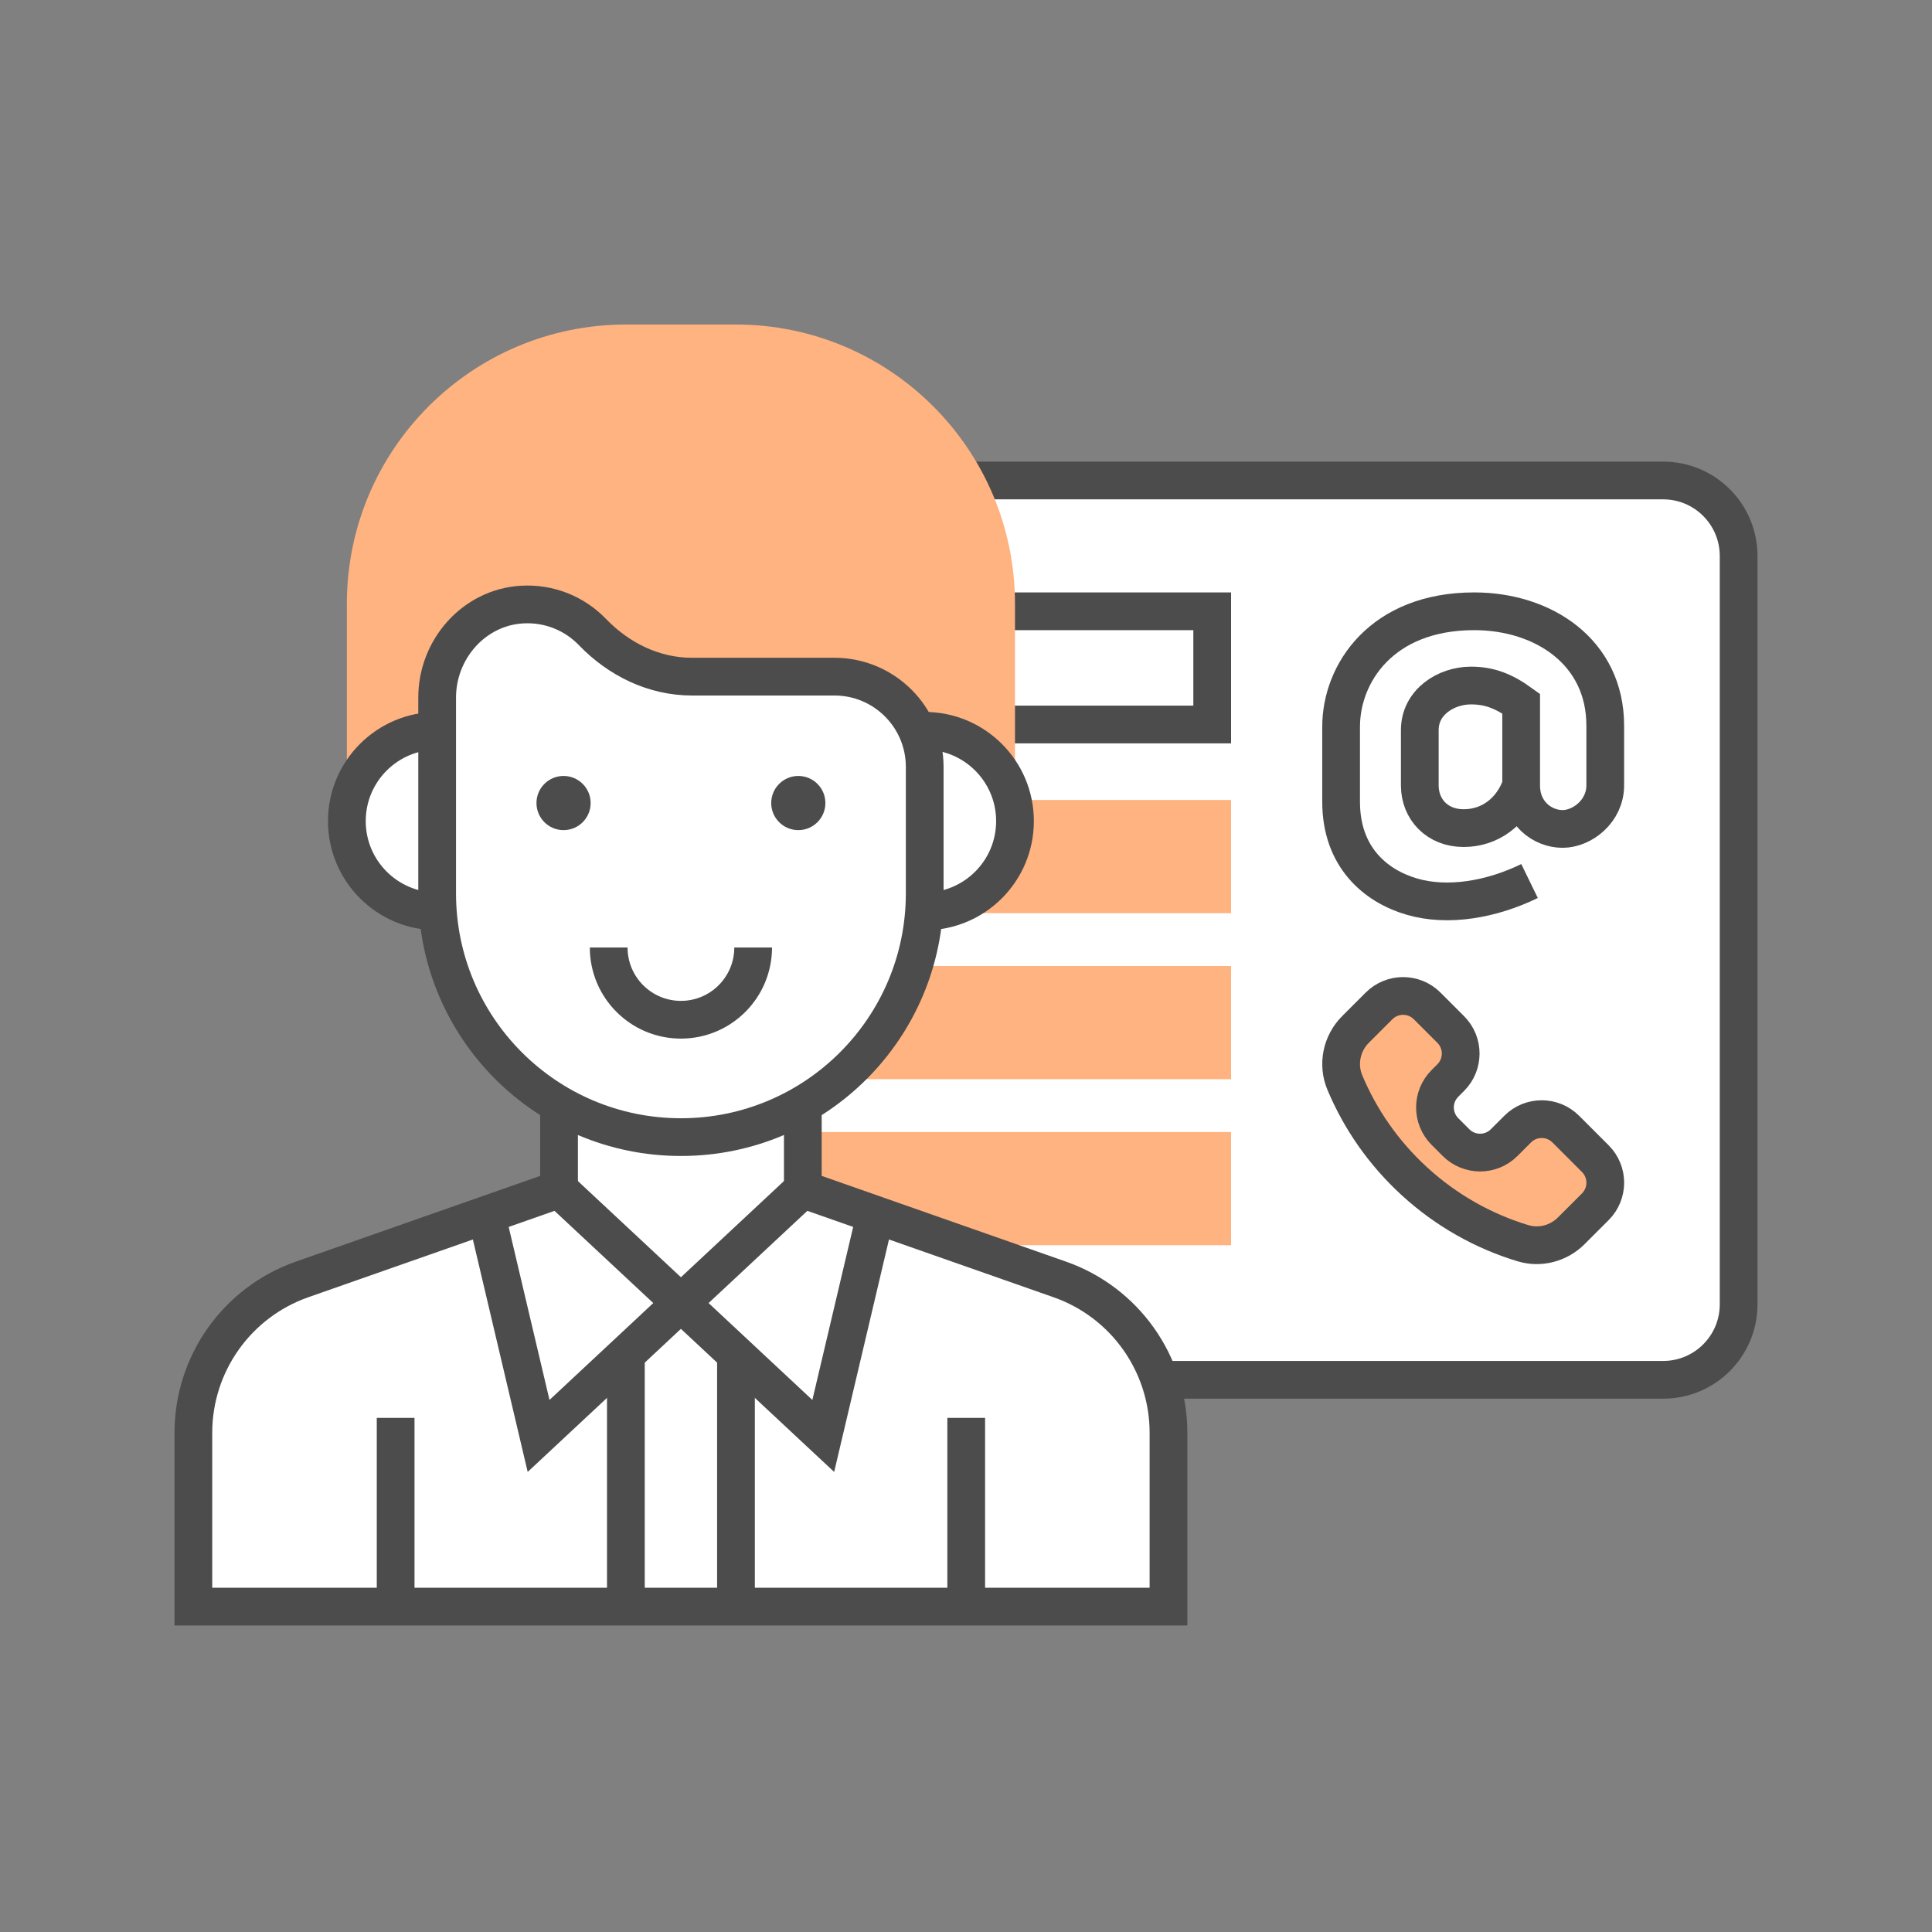 <?xml version="1.0" encoding="utf-8"?>
<svg version="1.0" xmlns="http://www.w3.org/2000/svg" xmlns:xlink="http://www.w3.org/1999/xlink" x="0px" y="0px" width="256px" height="256px" viewBox="0 0 256 256" enable-background="new 0 0 256 256" xml:space="preserve">
<rect x="0" y="0" width="256" height="256" fill="#808080" stroke="none"/>
<g id="ecommerce_contact_info">
	<rect fill="none" width="256" height="256"/>
	<path fill="#FFFFFF" d="M220.377,182.833H98.913c-5.523,0-10-4.477-10-10V73.667c0-5.523,4.477-10,10-10h121.464
		c5.523,0,10,4.477,10,10v99.167C230.377,178.356,225.9,182.833,220.377,182.833z"/>
	<path fill="none" stroke="#4C4C4C" stroke-width="5" stroke-miterlimit="10" d="M220.377,182.833H98.913c-5.523,0-10-4.477-10-10
		V73.667c0-5.523,4.477-10,10-10h121.464c5.523,0,10,4.477,10,10v99.167C230.377,178.356,225.9,182.833,220.377,182.833z"/>
	<rect x="105.623" y="81" fill="none" stroke="#4C4C4C" stroke-width="5" stroke-miterlimit="10" width="55" height="15"/>
	<rect x="103.123" y="106" fill="#FFB380" width="60" height="15"/>
	<rect x="103.123" y="150" fill="#FFB380" width="60" height="15"/>
	<rect x="103.123" y="128" fill="#FFB380" width="60" height="15"/>
	<path fill="#FFB380" d="M208.195,163.091c-1.674,1.674-4.136,2.326-6.402,1.638c-5.21-1.58-10.142-4.317-14.405-8.23
		c-4.097-3.76-7.165-8.229-9.191-13.058c-1.009-2.405-0.433-5.187,1.412-7.031l3.12-3.12c1.761-1.761,4.615-1.761,6.376,0
		l3.123,3.123c1.761,1.761,1.761,4.615,0,6.376l-0.767,0.767c-1.761,1.761-1.761,4.615,0,6.376l1.47,1.47
		c1.761,1.761,4.615,1.761,6.376,0l1.79-1.79c1.761-1.761,4.615-1.761,6.376,0l3.914,3.914c1.761,1.761,1.761,4.615,0,6.376
		L208.195,163.091z"/>
	<path fill="none" stroke="#4C4C4C" stroke-width="5" stroke-miterlimit="10" d="M208.195,163.091
		c-1.674,1.674-4.136,2.326-6.402,1.638c-5.21-1.58-10.142-4.317-14.405-8.23c-4.097-3.76-7.165-8.229-9.191-13.058
		c-1.009-2.405-0.433-5.187,1.412-7.031l3.12-3.12c1.761-1.761,4.615-1.761,6.376,0l3.123,3.123c1.761,1.761,1.761,4.615,0,6.376
		l-0.767,0.767c-1.761,1.761-1.761,4.615,0,6.376l1.47,1.47c1.761,1.761,4.615,1.761,6.376,0l1.79-1.79
		c1.761-1.761,4.615-1.761,6.376,0l3.914,3.914c1.761,1.761,1.761,4.615,0,6.376L208.195,163.091z"/>
	<path fill="#FFB380" d="M134.492,108.8H45.961l0-28.8c0-20.435,16.565-37,37-37h14.531c20.435,0,37,16.565,37,37V108.8z"/>
	<path fill="#FFFFFF" d="M140.442,169.537l-34.065-11.953v-11.237c9.025-5.225,15.286-14.692,16.06-25.675l0.004,0.091
		c0.029,0,0.058,0,0.087,0c6.607,0,11.964-5.356,11.964-11.964c0-6.607-5.356-11.964-11.964-11.964
		c-0.329,0-0.656,0.013-0.979,0.039l0.001,0.01c-1.835-4.251-6.061-7.227-10.985-7.227H91.676c-5.034,0-9.681-2.286-13.175-5.91
		c-2.331-2.418-5.671-3.857-9.342-3.639c-6.381,0.379-11.234,5.931-11.234,12.323v4.404c-6.607,0-11.964,5.356-11.964,11.964
		c0,6.607,5.356,11.964,11.964,11.964c0.029,0,0.058,0,0.088,0l-0.001-0.141c0.758,11.005,7.025,20.494,16.064,25.726v11.237
		L40.01,169.537c-8.62,3.033-14.387,11.176-14.387,20.314v23.032H154.83v-23.032C154.83,180.713,149.063,172.57,140.442,169.537z"/>
	<path fill="none" stroke="#4C4C4C" stroke-width="5" stroke-miterlimit="10" d="M99.797,125.549c0,5.286-4.285,9.571-9.571,9.571
		s-9.571-4.285-9.571-9.571"/>
	<polyline fill="none" stroke="#4C4C4C" stroke-width="5" stroke-miterlimit="10" points="106.377,157.584 71.366,190.269 
		64.465,161.009"/>
	<polyline fill="none" stroke="#4C4C4C" stroke-width="5" stroke-miterlimit="10" points="74.075,157.584 109.086,190.269 
		115.988,161.009"/>
	<line fill="none" stroke="#4C4C4C" stroke-width="5" stroke-miterlimit="10" x1="52.424" y1="187.876" x2="52.424" y2="213"/>
	<line fill="none" stroke="#4C4C4C" stroke-width="5" stroke-miterlimit="10" x1="82.931" y1="212.202" x2="82.931" y2="179.473"/>
	<path fill="none" stroke="#4C4C4C" stroke-width="5" stroke-miterlimit="10" d="M74.075,146.345v11.239v0L40.01,169.537
		c-8.62,3.033-14.387,11.176-14.387,20.314v23.032H154.83v-23.032c0-9.138-5.767-17.281-14.387-20.314l-34.065-11.953v0v-11.239"/>
	<line fill="none" stroke="#4C4C4C" stroke-width="5" stroke-miterlimit="10" x1="128.029" y1="187.876" x2="128.029" y2="213"/>
	<line fill="none" stroke="#4C4C4C" stroke-width="5" stroke-miterlimit="10" x1="97.521" y1="212.202" x2="97.521" y2="179.473"/>
	<path fill="none" stroke="#4C4C4C" stroke-width="5" stroke-miterlimit="10" d="M110.564,89.658H91.676
		c-5.034,0-9.681-2.286-13.175-5.91c-2.331-2.418-5.671-3.857-9.342-3.639c-6.381,0.379-11.234,5.931-11.234,12.323v25.939
		c0,17.84,14.462,32.302,32.302,32.302s32.302-14.462,32.302-32.302v-16.749C122.528,95.014,117.172,89.658,110.564,89.658z"/>
	<path fill="none" stroke="#4C4C4C" stroke-width="5" stroke-miterlimit="10" d="M58.012,120.763c-0.029,0-0.058,0-0.087,0
		c-6.607,0-11.964-5.356-11.964-11.964c0-6.607,5.356-11.964,11.964-11.964"/>
	<path fill="none" stroke="#4C4C4C" stroke-width="5" stroke-miterlimit="10" d="M121.549,96.876
		c0.323-0.026,0.649-0.039,0.979-0.039c6.607,0,11.964,5.356,11.964,11.964c0,6.607-5.356,11.964-11.964,11.964
		c-0.029,0-0.058,0-0.087,0"/>
	<circle fill="#4C4C4C" cx="74.674" cy="106.407" r="3.589"/>
	<circle fill="#4C4C4C" cx="105.779" cy="106.407" r="3.589"/>
	<path fill="none" stroke="#4C4C4C" stroke-width="5" stroke-miterlimit="10" d="M202.673,116.741
		c-5.011,2.442-10.832,3.474-15.637,2.054c-4.805-1.42-9.333-5.242-9.333-12.558c0-4.041,0-6.552,0-9.938
		c0-7.098,5.402-15.3,17.633-15.3c9.173,0,17.367,5.401,17.367,15.145c0,1.256,0,5.198,0,7.928c0,3.409-3.036,5.767-5.657,5.767
		s-5.485-2.054-5.485-5.767c0,0,0-7.125,0-10.838c-2.35-1.701-4.259-2.397-6.661-2.397c-3.278,0-6.771,2.184-6.771,5.897
		s0,5.263,0,7.338c0,3.167,2.31,5.658,5.804,5.658c3.495,0,6.376-2.147,7.628-5.658"/>
</g>
</svg>
